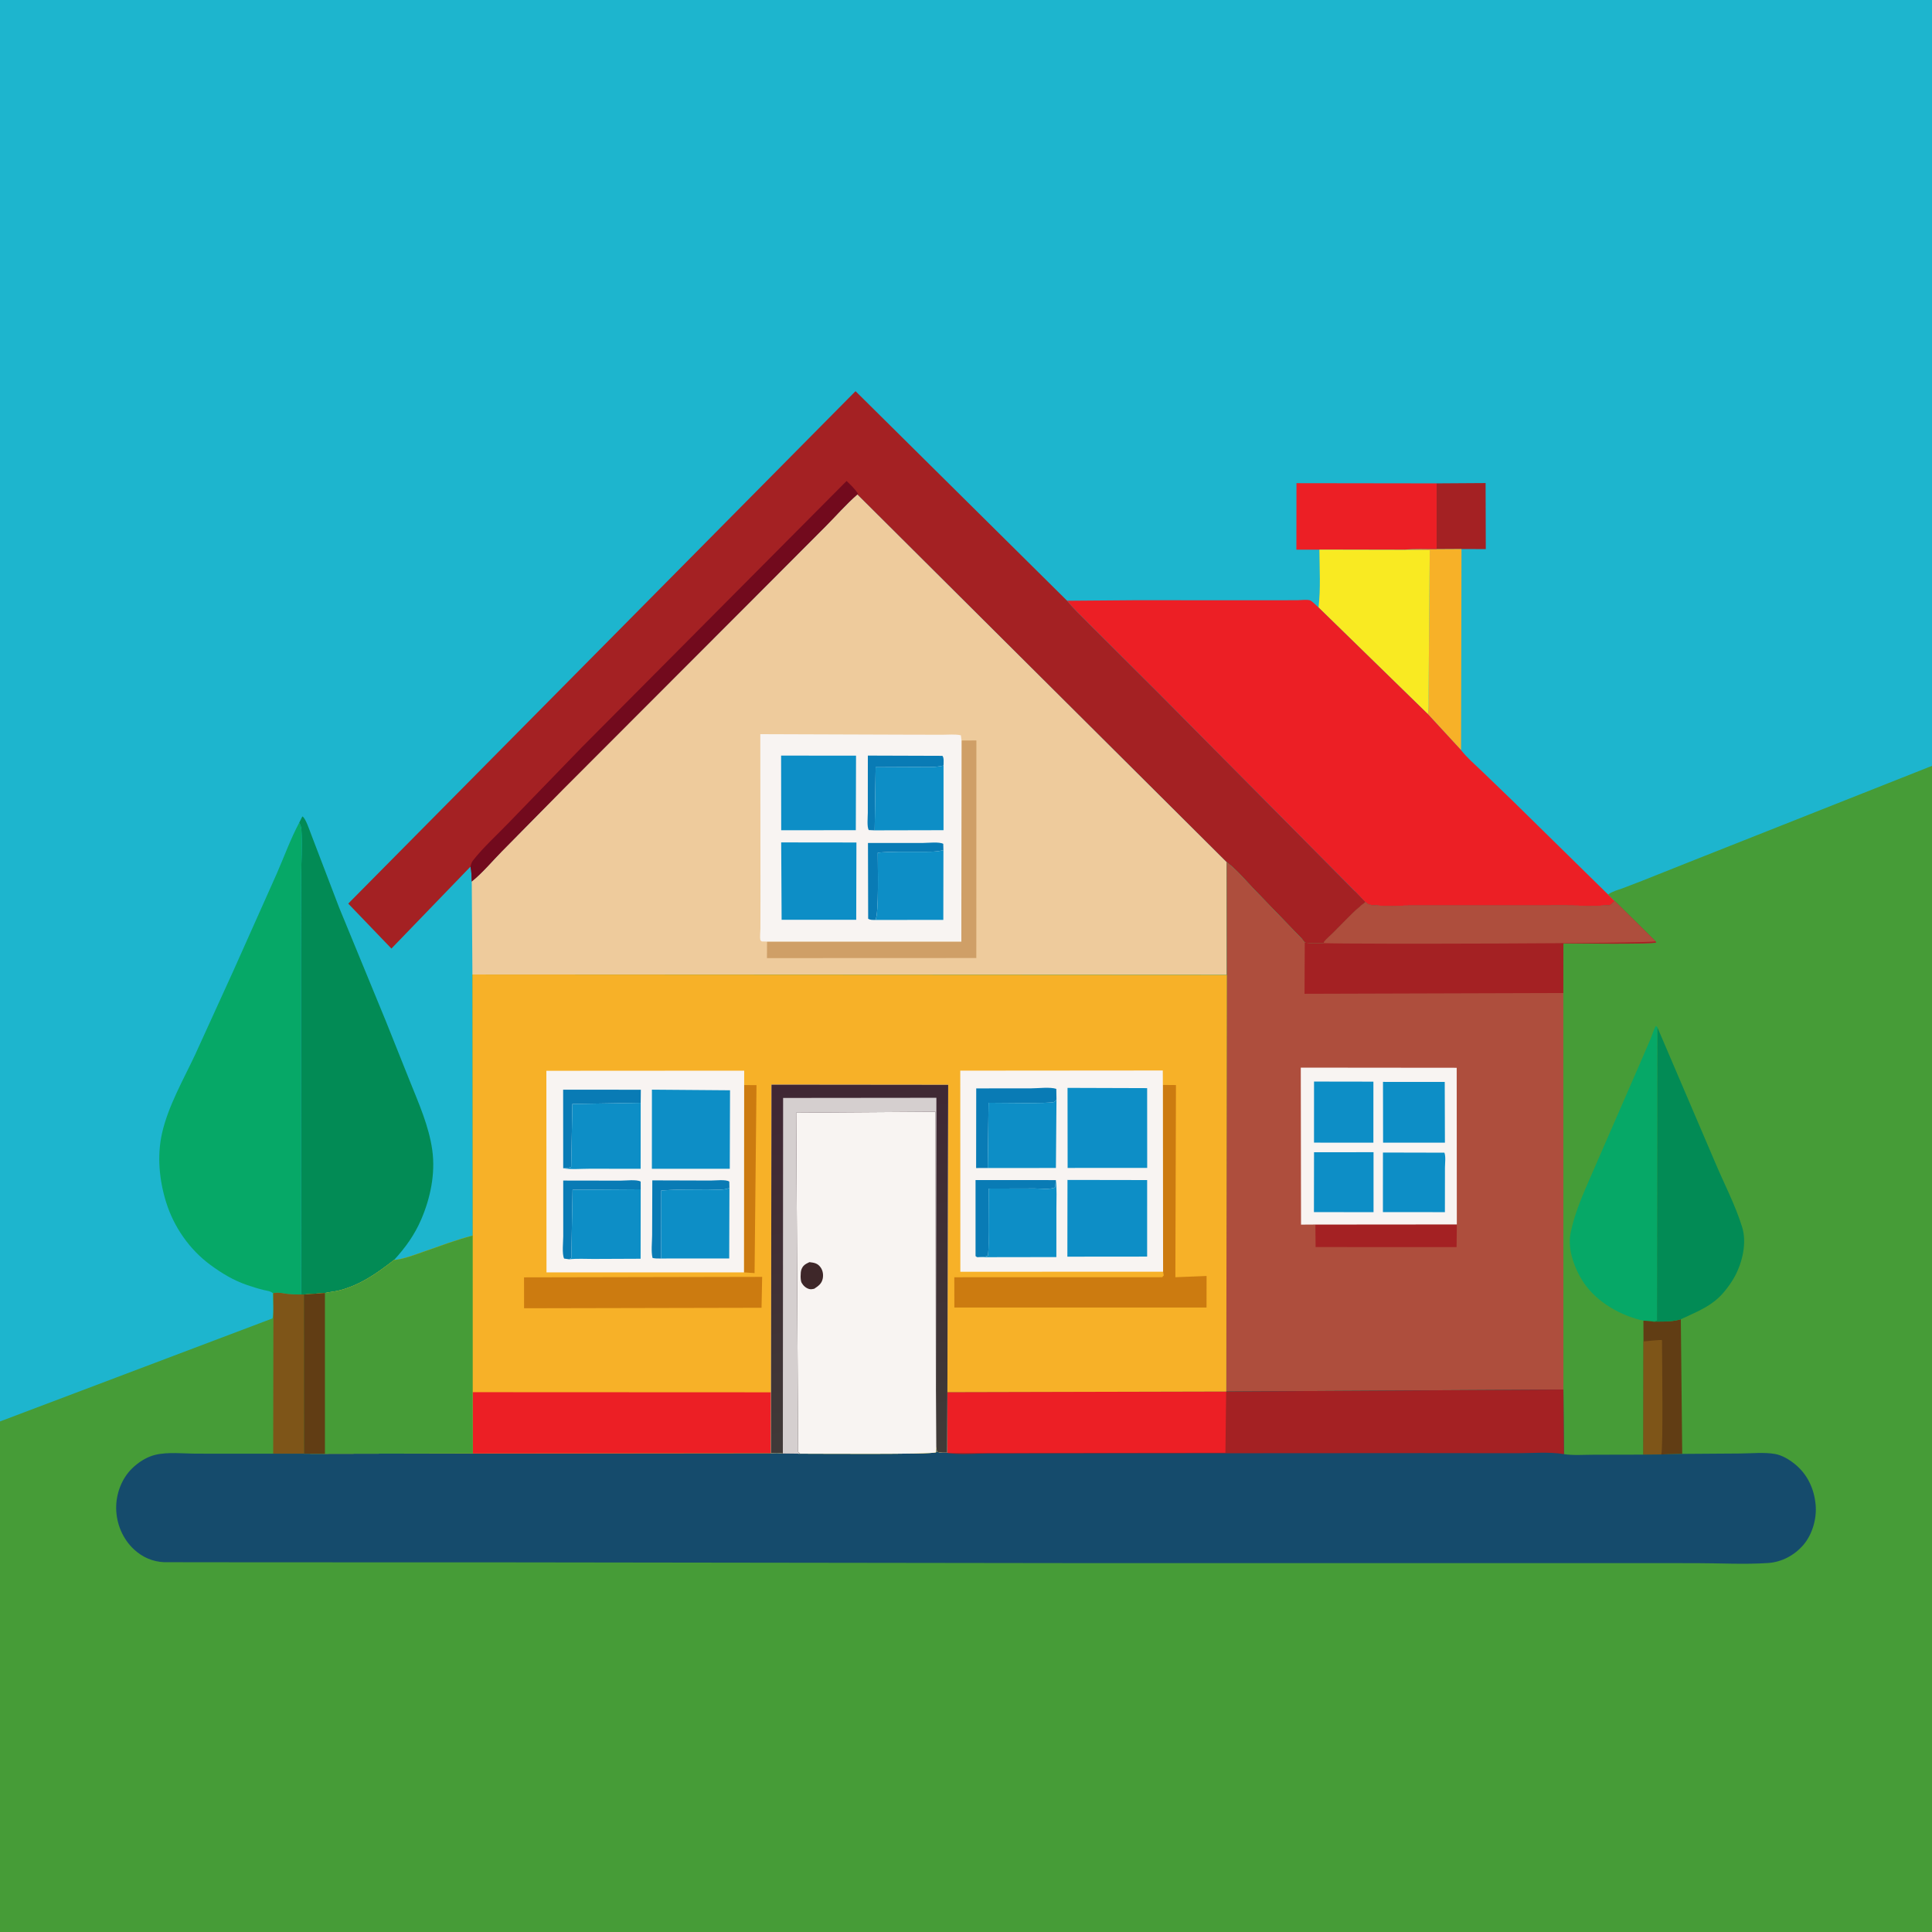 <svg version="1.1" xmlns="http://www.w3.org/2000/svg" style="display: block;" viewBox="0 0 2048 2048" width="1024" height="1024">
<defs>
	<linearGradient id="Gradient1" gradientUnits="userSpaceOnUse" x1="872.941" y1="1141.27" x2="949.093" y2="1547.91">
		<stop class="stop0" offset="0" stop-opacity="1" stop-color="rgb(64,39,52)"/>
		<stop class="stop1" offset="1" stop-opacity="1" stop-color="rgb(64,59,56)"/>
	</linearGradient>
</defs>
<path transform="translate(0,0)" fill="rgb(29,181,206)" d="M 0 -0 L 2048 0 L 2048 811.841 L 2048 2048 L -0 2048 L 0 1506.79 L 0 -0 z"/>
<path transform="translate(0,0)" fill="rgb(164,33,35)" d="M 1522.88 512.395 L 1574.79 512.062 L 1575 582.074 L 1549.23 581.997 L 1522.88 582.148 L 1522.88 512.395 z"/>
<path transform="translate(0,0)" fill="rgb(247,177,40)" d="M 1522.88 582.148 L 1549.23 581.997 L 1548.8 795.178 L 1513.66 757.053 C 1514.73 750.931 1514.28 744.18 1514.34 737.946 L 1514.6 704.941 L 1515.59 583.207 L 1489.23 582.928 L 1487.96 582.827 C 1499.13 581.445 1511.57 582.288 1522.88 582.148 z"/>
<path transform="translate(0,0)" fill="rgb(236,31,37)" d="M 1398.6 582.645 L 1374.22 582.663 L 1374.31 512.186 L 1522.88 512.395 L 1522.88 582.148 C 1511.57 582.288 1499.13 581.445 1487.96 582.827 L 1398.6 582.645 z"/>
<path transform="translate(0,0)" fill="rgb(249,234,34)" d="M 1398.6 582.645 L 1487.96 582.827 L 1489.23 582.928 L 1515.59 583.207 L 1514.6 704.941 L 1514.34 737.946 C 1514.28 744.18 1514.73 750.931 1513.66 757.053 L 1397.7 643.932 C 1400.09 623.933 1398.74 602.79 1398.6 582.645 z"/>
<path transform="translate(0,0)" fill="rgb(2,139,85)" d="M 317.192 872.069 L 320.5 865.449 C 323.862 866.884 328.022 879.91 329.555 883.733 L 359.5 962.078 L 409.042 1082.5 L 434.5 1146.17 C 443.962 1169.76 454.727 1193.91 458.239 1219.26 C 461.666 1243.99 456.29 1269.82 446.544 1292.55 C 439.467 1309.06 429.776 1322.48 417.674 1335.69 C 399.791 1349.51 383.051 1361.53 360.934 1367.61 C 355.435 1369.12 349.958 1369.44 344.446 1370.65 L 322.086 1372.21 L 319.151 1372.24 L 319.047 1233.54 L 319.028 1007.29 L 319.195 929.646 C 319.4 913.032 320.57 896.077 319.489 879.498 C 319.312 876.784 318.434 874.473 317.192 872.069 z"/>
<path transform="translate(0,0)" fill="rgb(6,168,103)" d="M 317.192 872.069 C 318.434 874.473 319.312 876.784 319.489 879.498 C 320.57 896.077 319.4 913.032 319.195 929.646 L 319.028 1007.29 L 319.047 1233.54 L 319.151 1372.24 C 314.497 1372.2 309.786 1372.19 305.158 1371.67 C 300.167 1371.11 294.774 1369.52 289.85 1370.83 L 289.262 1370.85 C 286.783 1368.55 282.757 1368.23 279.529 1367.45 C 273.712 1366.04 267.871 1364.22 262.204 1362.29 C 247.639 1357.34 235.275 1349.88 223.005 1340.83 C 200.819 1324.47 184.288 1300.66 176.103 1274.41 C 168.83 1251.08 166.346 1225.3 171.749 1201.31 C 178.206 1172.64 194.4 1144.46 206.847 1118 L 247.5 1028.82 L 293.309 926.23 C 301.099 908.413 308.033 889.195 317.192 872.069 z"/>
<path transform="translate(0,0)" fill="rgb(236,31,37)" d="M 1131.19 636.825 L 1203.74 636.247 L 1326.62 636.313 L 1374.93 636.263 C 1378.11 636.26 1386 635.37 1388.65 636.379 C 1391.13 637.322 1395.46 642.063 1397.7 643.932 L 1513.66 757.053 L 1548.8 795.178 C 1555.22 803.287 1563.22 810.198 1570.7 817.312 L 1602.68 848.154 L 1704.64 948.233 L 1711.44 954.91 C 1708.59 958.163 1708.4 959.466 1704.02 959.75 C 1689.57 960.687 1674.56 959.935 1660.06 959.955 L 1573.27 960.012 L 1496.78 959.979 C 1483.62 959.982 1469.8 960.78 1456.69 959.732 C 1452.54 959.4 1450.54 959.142 1447.32 956.363 L 1436.46 944.98 L 1374.76 882.653 L 1228.97 735.624 L 1155.12 662.034 C 1147.19 653.762 1138.23 645.844 1131.19 636.825 z"/>
<path transform="translate(0,0)" fill="rgb(164,33,35)" d="M 498.722 918.687 L 414.921 1005.51 L 369.153 957.851 L 906.889 414.66 L 1131.19 636.825 C 1138.23 645.844 1147.19 653.762 1155.12 662.034 L 1228.97 735.624 L 1374.76 882.653 L 1436.46 944.98 L 1447.32 956.363 C 1434.98 965.791 1424.01 978.239 1412.95 989.162 C 1410.48 991.602 1403.88 996.758 1403.1 999.784 C 1396.46 999.922 1389.65 1000.46 1383.11 999.124 L 1380.47 995.617 L 1330.06 943.407 C 1320.71 933.834 1311.12 921.893 1300.34 914.034 L 908.87 524.271 C 896.898 534.763 886.213 547.025 874.975 558.325 L 807.026 626.459 L 597.281 836.462 L 531.84 902.802 C 521.586 913.228 511.47 925.463 500.081 934.589 C 499.945 929.197 499.872 923.986 498.722 918.687 z"/>
<path transform="translate(0,0)" fill="rgb(164,33,35)" d="M 1380.47 995.617 L 1381.48 995.078 L 1383.01 994.202 C 1389.12 990.746 1394.31 984.969 1399.52 980.264 L 1436.46 944.98 L 1447.32 956.363 C 1434.98 965.791 1424.01 978.239 1412.95 989.162 C 1410.48 991.602 1403.88 996.758 1403.1 999.784 C 1396.46 999.922 1389.65 1000.46 1383.11 999.124 L 1380.47 995.617 z"/>
<path transform="translate(0,0)" fill="rgb(114,10,29)" d="M 498.722 918.687 L 498.943 917.839 C 499.497 915.557 499.954 913.969 501.42 912.095 C 512.27 898.223 526.759 885.164 538.993 872.445 L 616.676 792.223 L 897.435 509.853 C 901.705 514.021 905.947 517.997 909.309 522.962 L 908.87 524.271 C 896.898 534.763 886.213 547.025 874.975 558.325 L 807.026 626.459 L 597.281 836.462 L 531.84 902.802 C 521.586 913.228 511.47 925.463 500.081 934.589 C 499.945 929.197 499.872 923.986 498.722 918.687 z"/>
<path transform="translate(0,0)" fill="rgb(238,203,156)" d="M 908.87 524.271 L 1300.34 914.034 L 1300.49 1033.49 L 500.793 1033.03 L 500.081 934.589 C 511.47 925.463 521.586 913.228 531.84 902.802 L 597.281 836.462 L 807.026 626.459 L 874.975 558.325 C 886.213 547.025 896.898 534.763 908.87 524.271 z"/>
<path transform="translate(0,0)" fill="rgb(207,159,103)" d="M 1019.26 784.973 L 1035.01 784.911 L 1034.94 1015.55 L 812.988 1015.64 L 813.116 998.117 L 1019.05 998.123 L 1019.26 784.973 z"/>
<path transform="translate(0,0)" fill="rgb(248,244,242)" d="M 813.116 998.117 L 807.5 997.975 C 807.016 997.483 806.221 997.168 806.047 996.5 C 805.256 993.455 806.069 987.52 806.075 984.242 L 806.136 944.76 L 805.96 778.236 L 960.7 778.77 L 998.823 778.851 C 1005.02 778.865 1012.54 778.089 1018.56 779.432 L 1019.26 784.973 L 1019.05 998.123 L 813.116 998.117 z"/>
<path transform="translate(0,0)" fill="rgb(9,123,181)" d="M 927.867 975.193 C 924.951 975.082 922.8 975.475 920.284 973.887 L 920.085 893.564 L 978.736 893.559 C 984.014 893.543 995.392 892.135 999.889 894.5 L 1000.07 901.172 L 999.206 901.393 C 991.518 903.275 983.475 902.856 975.614 902.928 C 960.664 903.065 945.339 902.451 930.458 903.896 C 930.353 913.861 931.927 970.395 927.867 975.193 z"/>
<path transform="translate(0,0)" fill="rgb(9,123,181)" d="M 927.192 880.198 L 921 879.9 C 918.788 877.06 919.917 865.709 919.919 861.537 L 919.955 800.954 L 999 801.215 C 1000.88 803.382 1000.16 808.55 1000.18 811.531 L 998.97 811.813 C 989.988 813.713 980.297 813.037 971.122 813.069 L 928.221 813.267 L 927.192 880.198 z"/>
<path transform="translate(0,0)" fill="rgb(13,142,198)" d="M 927.192 880.198 L 928.221 813.267 L 971.122 813.069 C 980.297 813.037 989.988 813.713 998.97 811.813 L 1000.18 811.531 L 1000.17 880.04 L 927.192 880.198 z"/>
<path transform="translate(0,0)" fill="rgb(13,142,198)" d="M 927.867 975.193 C 931.927 970.395 930.353 913.861 930.458 903.896 C 945.339 902.451 960.664 903.065 975.614 902.928 C 983.475 902.856 991.518 903.275 999.206 901.393 L 1000.07 901.172 L 999.954 975.097 L 927.867 975.193 z"/>
<path transform="translate(0,0)" fill="rgb(13,142,198)" d="M 828.003 800.958 L 907.433 801.038 L 907.204 880.031 L 828.116 880.113 L 828.003 800.958 z"/>
<path transform="translate(0,0)" fill="rgb(13,142,198)" d="M 828.093 892.99 L 907.851 893.082 L 907.633 975.017 L 828.552 974.99 L 828.093 892.99 z"/>
<path transform="translate(0,0)" fill="rgb(70,156,55)" d="M 2048 811.841 L 2048 2048 L -0 2048 L 0 1506.79 L 288.893 1397.55 C 290.557 1389.54 289.286 1379.14 289.262 1370.85 L 289.85 1370.83 C 294.774 1369.52 300.167 1371.11 305.158 1371.67 C 309.786 1372.19 314.497 1372.2 319.151 1372.24 L 322.086 1372.21 L 344.446 1370.65 C 349.958 1369.44 355.435 1369.12 360.934 1367.61 C 383.051 1361.53 399.791 1349.51 417.674 1335.69 C 428.085 1334.69 439.334 1330.26 449.175 1326.85 C 466.33 1320.9 483.501 1314.31 501.097 1309.78 L 500.793 1033.03 L 1300.49 1033.49 L 1300.34 914.034 C 1311.12 921.893 1320.71 933.834 1330.06 943.407 L 1380.47 995.617 L 1383.11 999.124 C 1389.65 1000.46 1396.46 999.922 1403.1 999.784 C 1403.88 996.758 1410.48 991.602 1412.95 989.162 C 1424.01 978.239 1434.98 965.791 1447.32 956.363 C 1450.54 959.142 1452.54 959.4 1456.69 959.732 C 1469.8 960.78 1483.62 959.982 1496.78 959.979 L 1573.27 960.012 L 1660.06 959.955 C 1674.56 959.935 1689.57 960.687 1704.02 959.75 C 1708.4 959.466 1708.59 958.163 1711.44 954.91 L 1704.64 948.233 C 1708.91 944.978 1714.89 943.449 1719.9 941.668 L 1740.33 933.828 L 1795.88 911.698 L 2048 811.841 z"/>
<path transform="translate(0,0)" fill="rgb(126,85,24)" d="M 289.85 1370.83 C 294.774 1369.52 300.167 1371.11 305.158 1371.67 C 309.786 1372.19 314.497 1372.2 319.151 1372.24 L 322.086 1372.21 L 322.136 1540.97 L 289.602 1540.96 L 289.85 1370.83 z"/>
<path transform="translate(0,0)" fill="rgb(97,61,20)" d="M 1749.22 1400.3 C 1751.65 1401.32 1754.56 1400.93 1757.17 1400.93 C 1765.49 1400.93 1773.72 1400.91 1781.75 1398.46 L 1783.23 1541.2 L 1760.94 1541.77 L 1742.06 1541.96 L 1742.17 1421.94 L 1742.08 1399.92 L 1749.22 1400.3 z"/>
<path transform="translate(0,0)" fill="rgb(126,85,24)" d="M 1742.17 1421.94 C 1744.94 1421.87 1760.73 1419.91 1761.78 1420.61 C 1761.77 1433.79 1763.24 1538.04 1760.94 1541.77 L 1742.06 1541.96 L 1742.17 1421.94 z"/>
<path transform="translate(0,0)" fill="rgb(2,139,85)" d="M 1756.77 1088.75 L 1817.79 1231.44 C 1827.35 1254.24 1839.34 1276.96 1846.68 1300.53 C 1851.9 1317.29 1847.12 1337.78 1839.07 1352.82 C 1836 1358.54 1832.36 1363.6 1828.29 1368.64 C 1815.62 1384.3 1799.43 1390.17 1781.75 1398.46 C 1773.72 1400.91 1765.49 1400.93 1757.17 1400.93 C 1754.56 1400.93 1751.65 1401.32 1749.22 1400.3 C 1750.48 1400.12 1749.91 1400.13 1751.17 1400.23 C 1753.26 1400.4 1754.59 1400.74 1756.44 1399.5 L 1756.77 1088.75 z"/>
<path transform="translate(0,0)" fill="rgb(6,168,103)" d="M 1742.08 1399.92 C 1718.5 1394.96 1693.35 1380.66 1679.44 1360.58 C 1669.88 1346.79 1661.53 1325.36 1664.69 1308.37 C 1669.58 1282.16 1681.8 1258.05 1692.13 1233.61 L 1737.02 1130.57 L 1749.45 1101.79 C 1751.4 1097.1 1752.82 1091.94 1755.24 1087.5 L 1756.77 1088.75 L 1756.44 1399.5 C 1754.59 1400.74 1753.26 1400.4 1751.17 1400.23 C 1749.91 1400.13 1750.48 1400.12 1749.22 1400.3 L 1742.08 1399.92 z"/>
<path transform="translate(0,0)" fill="rgb(174,78,61)" d="M 1300.34 914.034 C 1311.12 921.893 1320.71 933.834 1330.06 943.407 L 1380.47 995.617 L 1383.11 999.124 C 1389.65 1000.46 1396.46 999.922 1403.1 999.784 C 1403.88 996.758 1410.48 991.602 1412.95 989.162 C 1424.01 978.239 1434.98 965.791 1447.32 956.363 C 1450.54 959.142 1452.54 959.4 1456.69 959.732 C 1469.8 960.78 1483.62 959.982 1496.78 959.979 L 1573.27 960.012 L 1660.06 959.955 C 1674.56 959.935 1689.57 960.687 1704.02 959.75 C 1708.4 959.466 1708.59 958.163 1711.44 954.91 L 1754.9 997.864 L 1755.7 998.989 C 1752.08 1001.25 1668.28 999.985 1657.27 1000.06 L 1657.18 1052.65 L 1657.27 1472.95 L 1299.92 1475.08 L 1300.49 1033.49 L 1300.34 914.034 z"/>
<path transform="translate(0,0)" fill="rgb(164,33,35)" d="M 1394.35 1298.06 L 1544.3 1297.93 L 1544.04 1321.99 L 1394.6 1321.93 L 1394.35 1298.06 z"/>
<path transform="translate(0,0)" fill="rgb(164,33,35)" d="M 1711.44 954.91 L 1754.9 997.864 L 1755.7 998.989 C 1752.08 1001.25 1668.28 999.985 1657.27 1000.06 L 1657.18 1052.65 L 1382.86 1053.47 L 1383.11 999.124 C 1389.65 1000.46 1396.46 999.922 1403.1 999.784 C 1403.88 996.758 1410.48 991.602 1412.95 989.162 C 1424.01 978.239 1434.98 965.791 1447.32 956.363 C 1450.54 959.142 1452.54 959.4 1456.69 959.732 C 1469.8 960.78 1483.62 959.982 1496.78 959.979 L 1573.27 960.012 L 1660.06 959.955 C 1674.56 959.935 1689.57 960.687 1704.02 959.75 C 1708.4 959.466 1708.59 958.163 1711.44 954.91 z"/>
<path transform="translate(0,0)" fill="rgb(174,78,61)" d="M 1711.44 954.91 L 1754.9 997.864 C 1748.93 1000.24 1434.1 1001 1403.1 999.784 C 1403.88 996.758 1410.48 991.602 1412.95 989.162 C 1424.01 978.239 1434.98 965.791 1447.32 956.363 C 1450.54 959.142 1452.54 959.4 1456.69 959.732 C 1469.8 960.78 1483.62 959.982 1496.78 959.979 L 1573.27 960.012 L 1660.06 959.955 C 1674.56 959.935 1689.57 960.687 1704.02 959.75 C 1708.4 959.466 1708.59 958.163 1711.44 954.91 z"/>
<path transform="translate(0,0)" fill="rgb(248,244,242)" d="M 1394.35 1298.06 L 1379.15 1298.16 L 1378.88 1131.73 L 1544.16 1131.89 L 1544.3 1297.93 L 1394.35 1298.06 z"/>
<path transform="translate(0,0)" fill="rgb(13,142,198)" d="M 1392.92 1221.45 L 1456 1221.38 L 1456.01 1284.95 L 1392.83 1284.88 L 1392.92 1221.45 z"/>
<path transform="translate(0,0)" fill="rgb(13,142,198)" d="M 1392.93 1146.5 L 1455.87 1146.6 L 1455.85 1211.27 L 1392.9 1211.24 L 1392.93 1146.5 z"/>
<path transform="translate(0,0)" fill="rgb(13,142,198)" d="M 1465.99 1221.73 L 1531.12 1221.88 C 1532.78 1226.02 1531.71 1233.28 1531.71 1237.88 L 1531.66 1284.92 L 1465.95 1284.89 L 1465.99 1221.73 z"/>
<path transform="translate(0,0)" fill="rgb(13,142,198)" d="M 1466.03 1146.85 L 1531.48 1146.9 L 1531.68 1211.25 L 1466.13 1211.25 L 1466.03 1146.85 z"/>
<path transform="translate(0,0)" fill="rgb(21,75,108)" d="M 1299.92 1475.08 L 1657.27 1472.95 L 1657.86 1541.45 C 1667.9 1542.99 1679.1 1542.07 1689.29 1542.07 L 1742.06 1541.96 L 1760.94 1541.77 L 1783.23 1541.2 L 1844.44 1540.77 C 1856.16 1540.72 1870.31 1539.22 1881.76 1541.3 C 1889.17 1542.65 1896.48 1547.08 1902.25 1551.69 C 1915.83 1562.55 1923.02 1577.85 1924.64 1595.03 C 1926.01 1609.64 1921.2 1626.57 1911.62 1637.72 C 1902.24 1648.63 1888.76 1655.88 1874.32 1656.85 C 1849.22 1658.55 1822.98 1657 1797.77 1657 L 1640.6 1656.97 L 1154.77 1656.98 L 512.773 1656.13 L 288.317 1656.12 L 174 1655.99 C 161.886 1655.48 151.025 1650.75 142.146 1642.53 C 130.094 1631.38 123.414 1615.44 123.149 1599.1 C 122.9 1583.78 128.804 1567.62 139.799 1556.8 C 146.579 1550.13 155.2 1544.51 164.531 1542.21 C 177.936 1538.91 194.806 1540.95 208.779 1540.94 L 289.602 1540.96 L 322.136 1540.97 L 344.435 1541.06 L 501.288 1540.74 L 817.159 1540.41 C 821.418 1540.3 825.627 1540.04 829.848 1540.74 L 848.176 1540.97 C 862.414 1540.91 988.054 1541.99 992.24 1539.5 L 992.498 1533.85 L 993.246 1538.87 C 996.599 1540.13 1000.49 1539.86 1004.05 1539.92 L 1004.29 1475.78 L 1299.92 1475.08 z"/>
<path transform="translate(0,0)" fill="rgb(164,33,35)" d="M 1299.92 1475.08 L 1657.27 1472.95 L 1657.86 1541.45 C 1642.2 1538.77 1623.82 1540.48 1607.87 1540.45 L 1507.56 1540.34 L 1130.8 1540.59 L 1046.69 1540.71 C 1033.54 1540.76 1017.97 1542.39 1005.08 1540.26 L 1004.05 1539.92 L 1004.29 1475.78 L 1299.92 1475.08 z"/>
<path transform="translate(0,0)" fill="rgb(236,31,37)" d="M 1004.29 1475.78 L 1299.92 1475.08 L 1299.75 1476.55 L 1299 1539.98 L 1005.08 1540.26 L 1004.05 1539.92 L 1004.29 1475.78 z"/>
<path transform="translate(0,0)" fill="rgb(247,177,40)" d="M 500.793 1033.03 L 1300.49 1033.49 L 1299.92 1475.08 L 1004.29 1475.78 L 1004.05 1539.92 C 1000.49 1539.86 996.599 1540.13 993.246 1538.87 L 992.498 1533.85 L 992.24 1539.5 C 988.054 1541.99 862.414 1540.91 848.176 1540.97 L 829.848 1540.74 C 825.627 1540.04 821.418 1540.3 817.159 1540.41 L 501.288 1540.74 L 344.435 1541.06 L 322.136 1540.97 L 322.086 1372.21 L 344.446 1370.65 C 349.958 1369.44 355.435 1369.12 360.934 1367.61 C 383.051 1361.53 399.791 1349.51 417.674 1335.69 C 428.085 1334.69 439.334 1330.26 449.175 1326.85 C 466.33 1320.9 483.501 1314.31 501.097 1309.78 L 500.793 1033.03 z"/>
<path transform="translate(0,0)" fill="rgb(204,123,16)" d="M 788.836 1150.18 L 801.92 1150.3 L 799.871 1349.65 L 798.798 1349.46 L 788.621 1348.8 L 788.836 1150.18 z"/>
<path transform="translate(0,0)" fill="rgb(204,123,16)" d="M 555.503 1354.06 L 807.918 1353.55 L 807.261 1386.29 L 555.539 1386.82 L 555.503 1354.06 z"/>
<path transform="translate(0,0)" fill="rgb(204,123,16)" d="M 1232.68 1150.08 L 1246.56 1150.2 L 1245.94 1353.92 L 1279.03 1352.59 L 1278.97 1386.02 L 1011.66 1386.02 L 1011.61 1353.95 L 1232 1353.89 L 1233.65 1351.96 L 1232.92 1348.06 L 1232.68 1150.08 z"/>
<path transform="translate(0,0)" fill="rgb(236,31,37)" d="M 501.108 1475.77 L 817.301 1475.91 L 817.159 1540.41 L 501.288 1540.74 L 501.108 1475.77 z"/>
<path transform="translate(0,0)" fill="rgb(70,156,55)" d="M 501.097 1309.78 L 501.108 1475.77 L 501.288 1540.74 L 344.435 1541.06 L 322.136 1540.97 L 322.086 1372.21 L 344.446 1370.65 C 349.958 1369.44 355.435 1369.12 360.934 1367.61 C 383.051 1361.53 399.791 1349.51 417.674 1335.69 C 428.085 1334.69 439.334 1330.26 449.175 1326.85 C 466.33 1320.9 483.501 1314.31 501.097 1309.78 z"/>
<path transform="translate(0,0)" fill="rgb(97,61,20)" d="M 322.086 1372.21 L 344.446 1370.65 L 344.435 1541.06 L 322.136 1540.97 L 322.086 1372.21 z"/>
<path transform="translate(0,0)" fill="rgb(248,244,242)" d="M 788.621 1348.8 L 579.308 1348.81 L 579.171 1135.08 L 788.883 1134.95 L 788.836 1150.18 L 788.621 1348.8 z"/>
<path transform="translate(0,0)" fill="rgb(9,123,181)" d="M 603.425 1334.91 L 597.986 1334.14 C 595.542 1329.22 597.065 1316.37 597.058 1310.53 L 597.033 1251.43 L 657.81 1251.53 C 663.018 1251.54 674.823 1250.06 679.127 1252.5 L 679.164 1260.73 L 606.957 1261.22 L 605.626 1333.5 L 603.425 1334.91 z"/>
<path transform="translate(0,0)" fill="rgb(9,123,181)" d="M 700.865 1334.07 C 697.714 1334.12 694.827 1334.2 691.724 1333.5 C 690.008 1326.68 691.266 1316.56 691.284 1309.36 L 691.477 1251.24 L 753.341 1251.43 C 758.062 1251.43 769.358 1250.03 773.083 1252.5 L 773.245 1259.09 L 771.868 1259.72 C 766.292 1262.01 756.001 1260.8 749.96 1260.85 C 733.693 1261 717.205 1260.74 700.974 1261.94 L 700.865 1334.07 z"/>
<path transform="translate(0,0)" fill="rgb(9,123,181)" d="M 597.021 1238.41 L 596.951 1155.11 L 679.307 1155.17 L 679.152 1169.04 L 606.748 1170.27 L 605.5 1236.89 C 602.901 1238.29 599.934 1238.16 597.021 1238.41 z"/>
<path transform="translate(0,0)" fill="rgb(13,142,198)" d="M 597.021 1238.41 C 599.934 1238.16 602.901 1238.29 605.5 1236.89 L 606.748 1170.27 L 679.152 1169.04 L 679.097 1238.95 L 624.592 1238.92 C 615.821 1238.91 605.591 1239.9 597.021 1238.41 z"/>
<path transform="translate(0,0)" fill="rgb(13,142,198)" d="M 773.245 1259.09 L 773 1334.03 L 700.865 1334.07 L 700.974 1261.94 C 717.205 1260.74 733.693 1261 749.96 1260.85 C 756.001 1260.8 766.292 1262.01 771.868 1259.72 L 773.245 1259.09 z"/>
<path transform="translate(0,0)" fill="rgb(13,142,198)" d="M 679.164 1260.73 L 679.067 1334.32 L 628.943 1334.53 C 620.656 1334.57 611.635 1333.95 603.425 1334.91 L 605.626 1333.5 L 606.957 1261.22 L 679.164 1260.73 z"/>
<path transform="translate(0,0)" fill="rgb(13,142,198)" d="M 691.065 1155.09 L 773.866 1155.74 L 773.59 1238.93 L 691.032 1238.94 L 691.065 1155.09 z"/>
<path transform="translate(0,0)" fill="rgb(248,244,242)" d="M 1232.92 1348.06 L 1018 1348.13 L 1017.92 1134.93 L 1232.6 1134.76 L 1232.68 1150.08 L 1232.92 1348.06 z"/>
<path transform="translate(0,0)" fill="rgb(9,123,181)" d="M 1036.47 1332.68 C 1035.1 1332.53 1035.95 1332.73 1034.12 1331.5 L 1034.12 1250.9 L 1119.26 1250.95 L 1118.5 1258.65 C 1113.2 1261.3 1102.95 1259.85 1096.95 1259.83 L 1047.99 1259.96 L 1047.85 1304.46 C 1047.81 1313.2 1048.36 1322.36 1047.24 1331 C 1044.08 1332.86 1040.02 1332.17 1036.47 1332.68 z"/>
<path transform="translate(0,0)" fill="rgb(9,123,181)" d="M 1047.06 1238.15 L 1034.73 1238.17 L 1034.84 1153.75 L 1093.32 1153.68 C 1100.59 1153.68 1113.07 1152.05 1119.73 1154.25 L 1119.92 1165.82 C 1119.11 1166.58 1118.5 1167.61 1117.5 1168.1 C 1113.35 1170.11 1057.52 1168.9 1047.92 1168.97 L 1047.06 1238.15 z"/>
<path transform="translate(0,0)" fill="rgb(13,142,198)" d="M 1047.06 1238.15 L 1047.92 1168.97 C 1057.52 1168.9 1113.35 1170.11 1117.5 1168.1 C 1118.5 1167.61 1119.11 1166.58 1119.92 1165.82 L 1119.31 1238.1 L 1047.06 1238.15 z"/>
<path transform="translate(0,0)" fill="rgb(13,142,198)" d="M 1119.26 1250.95 C 1120.44 1260.68 1119.83 1270.94 1119.83 1280.75 L 1119.79 1332.55 L 1036.47 1332.68 C 1040.02 1332.17 1044.08 1332.86 1047.24 1331 C 1048.36 1322.36 1047.81 1313.2 1047.85 1304.46 L 1047.99 1259.96 L 1096.95 1259.83 C 1102.95 1259.85 1113.2 1261.3 1118.5 1258.65 L 1119.26 1250.95 z"/>
<path transform="translate(0,0)" fill="rgb(13,142,198)" d="M 1131.58 1250.78 L 1216.02 1250.92 L 1216.01 1332.04 L 1131.46 1332.12 L 1131.58 1250.78 z"/>
<path transform="translate(0,0)" fill="rgb(13,142,198)" d="M 1131.63 1153.2 L 1216.02 1153.47 L 1216.07 1238.02 L 1131.72 1238.06 L 1131.63 1153.2 z"/>
<path transform="translate(0,0)" fill="rgb(248,244,242)" d="M 817.301 1475.91 L 817.78 1149.75 L 1005.12 1149.94 L 1004.29 1475.78 L 1004.05 1539.92 C 1000.49 1539.86 996.599 1540.13 993.246 1538.87 L 992.498 1533.85 L 992.24 1539.5 C 988.054 1541.99 862.414 1540.91 848.176 1540.97 L 829.848 1540.74 C 825.627 1540.04 821.418 1540.3 817.159 1540.41 L 817.301 1475.91 z"/>
<path transform="translate(0,0)" fill="rgb(62,39,41)" d="M 858.039 1337.92 C 863.196 1338.54 866.692 1339.07 869.868 1343.47 C 872.327 1346.87 872.97 1351.48 872.096 1355.54 C 870.943 1360.89 867.428 1363.26 863.087 1366.14 C 861.286 1366.51 859.676 1366.91 857.854 1366.43 C 854.363 1365.51 851.532 1362.93 849.775 1359.83 C 848.29 1357.22 848.45 1348.72 849.464 1345.92 C 851.16 1341.22 853.789 1339.98 858.039 1337.92 z"/>
<path transform="translate(0,0)" fill="url(#Gradient1)" d="M 817.301 1475.91 L 817.78 1149.75 L 1005.12 1149.94 L 1004.29 1475.78 L 1004.05 1539.92 C 1000.49 1539.86 996.599 1540.13 993.246 1538.87 L 992.498 1533.85 L 992.176 1476.25 L 992.065 1475.03 L 991.68 1178.49 L 844.04 1179.49 L 846.028 1539 L 848.176 1540.97 L 829.848 1540.74 C 825.627 1540.04 821.418 1540.3 817.159 1540.41 L 817.301 1475.91 z"/>
<path transform="translate(0,0)" fill="rgb(213,207,207)" d="M 829.848 1540.74 L 830.128 1163.87 L 992.616 1163.7 L 992.176 1476.25 L 992.065 1475.03 L 991.68 1178.49 L 844.04 1179.49 L 846.028 1539 L 848.176 1540.97 L 829.848 1540.74 z"/>
</svg>